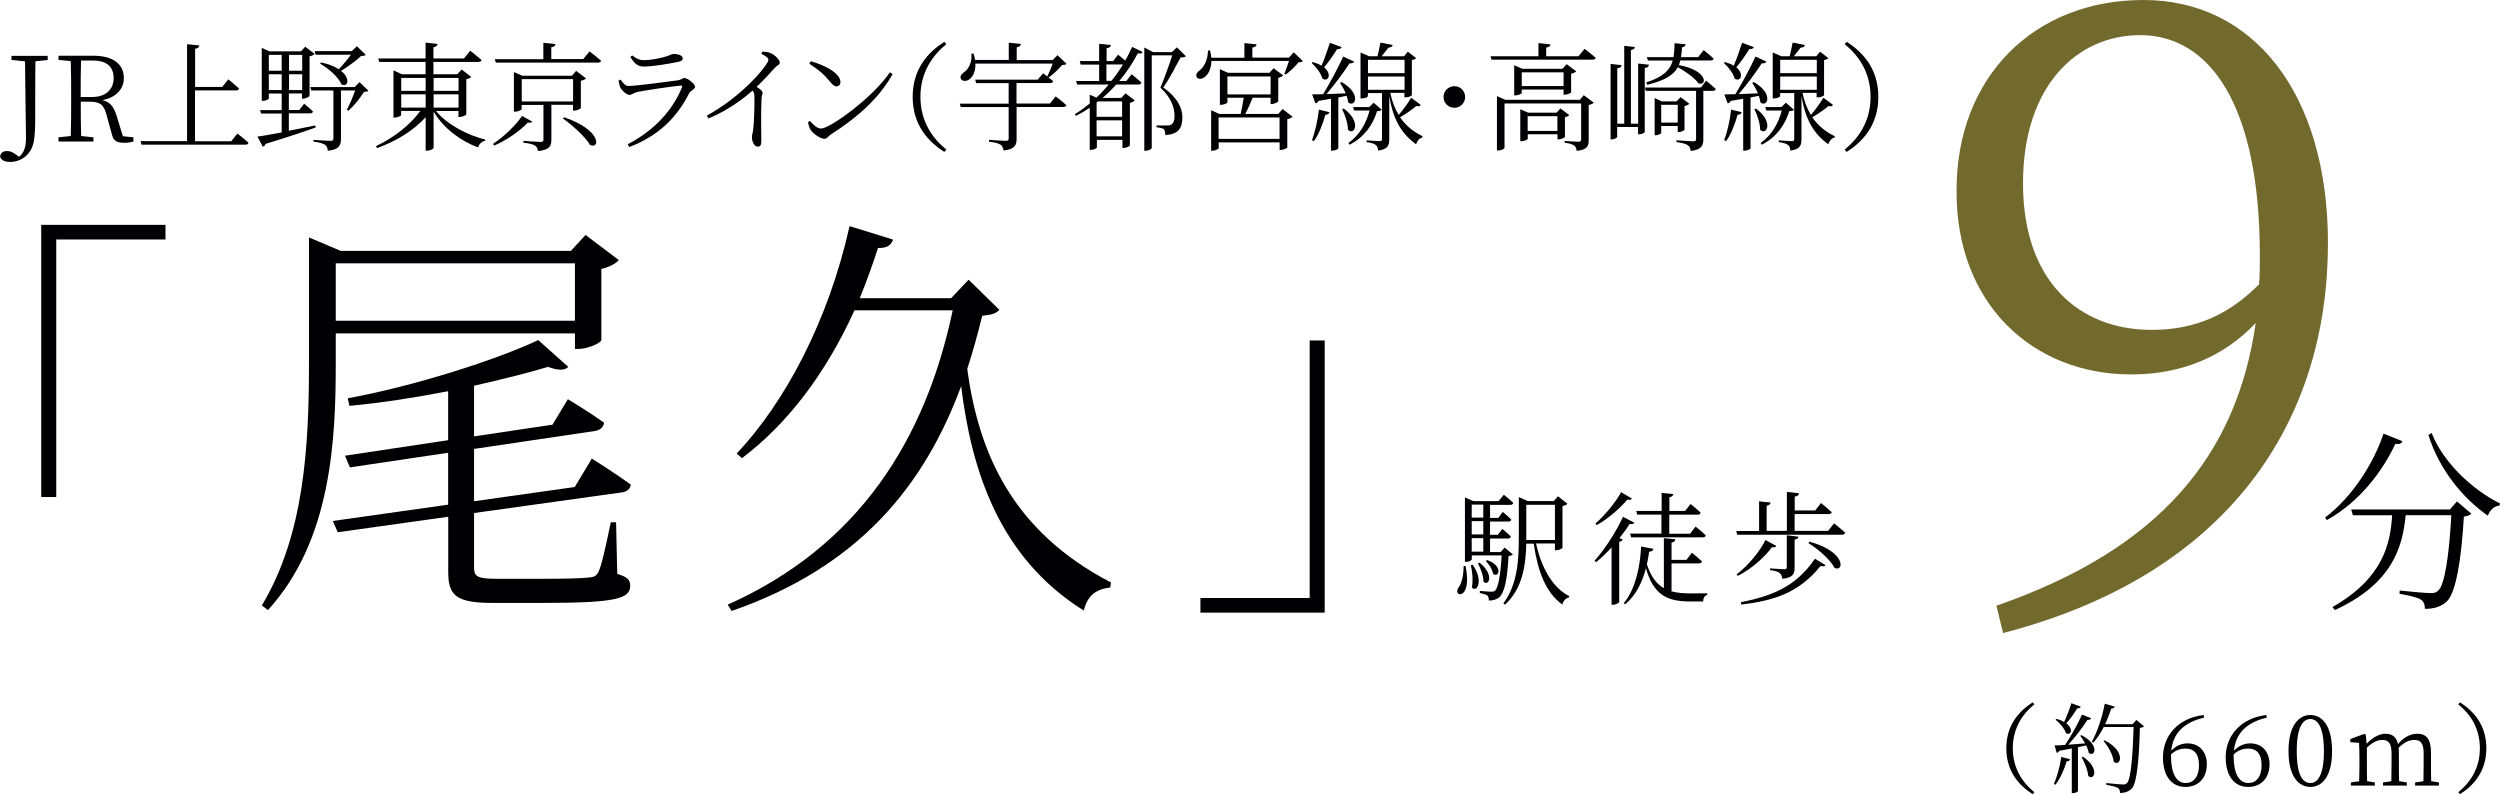 <?xml version="1.0" encoding="UTF-8"?>
<svg id="Layer_2" data-name="Layer 2" xmlns="http://www.w3.org/2000/svg" viewBox="0 0 254.72 80.92">
  <defs>
    <style>
      .cls-1 {
        fill: #000003;
      }

      .cls-1, .cls-2 {
        stroke-width: 0px;
      }

      .cls-2 {
        fill: #72692d;
      }
    </style>
  </defs>
  <g id="_レイヤー_1" data-name="レイヤー 1">
    <g>
      <g>
        <g>
          <path class="cls-1" d="M4.86,6.11l-1.25.13c-.02,1.14-.02,2.3-.02,3.5v2.07c0,1.33-.04,1.93-.13,2.52-.23,1.43-1.31,2.17-2.43,2.17-.47,0-.91-.13-1.02-.55.06-.42.35-.56.71-.56.31,0,.56.1.91.36l.31.23c.43-.34.71-.89.71-1.9,0-.67-.04-1.79-.1-7.83l-1.38-.14v-.42h3.69v.42Z"/>
          <path class="cls-1" d="M13.59,14v.43c-.22.06-.53.12-.92.12-.78,0-1.09-.22-1.24-.76l-.6-2.16c-.28-1.04-.7-1.27-1.8-1.27h-.8c0,1.24,0,2.38.04,3.5l1.25.13v.43h-3.56v-.43l1.25-.13c.04-1.14.04-2.3.04-3.48v-.66c0-1.16,0-2.34-.04-3.49l-1.25-.13v-.42h3.57c1.96,0,3.09.83,3.09,2.29,0,1.06-.76,1.97-2.19,2.23.74.17,1.14.61,1.44,1.56l.65,2.12,1.08.11ZM9.42,9.88c1.4,0,2.16-.82,2.16-1.92s-.65-1.79-2.08-1.79h-1.24c-.04,1.15-.04,2.31-.04,3.71h1.19Z"/>
          <path class="cls-1" d="M24.19,13.61s.71.54,1.13.94c-.04.13-.13.19-.31.19h-10.59l-.1-.36h4.74V4.5l1.25.13c-.04.17-.13.29-.43.34v3.89h2.76l.62-.78s.68.55,1.1.94c-.04.13-.13.19-.3.19h-4.19v5.18h3.69l.62-.77Z"/>
          <path class="cls-1" d="M32.18,12.98c-1.19.43-2.83.98-5.12,1.68-.06.17-.16.24-.28.29l-.55-1.03c.52-.07,1.4-.23,2.47-.43v-1.92h-2.1l-.1-.35h2.2v-1.69h-1.31v.5c0,.07-.29.25-.6.25h-.12v-5.4l.78.35h3.21l.44-.47.96.73c-.08.1-.28.2-.52.25v4.02c-.01.08-.38.29-.65.29h-.12v-.53h-1.34v1.69h1.06l.5-.64s.55.44.9.79c-.02.13-.14.19-.3.19h-2.16v1.77c.84-.17,1.75-.35,2.69-.54l.05.18ZM27.39,5.59v1.62h1.31v-1.62h-1.31ZM28.7,9.18v-1.61h-1.31v1.61h1.31ZM29.45,5.59v1.62h1.34v-1.62h-1.34ZM30.79,9.18v-1.61h-1.34v1.61h1.34ZM37.54,9.24c-.1.08-.23.11-.46.13-.36.59-1.02,1.42-1.58,1.92l-.16-.11c.28-.52.63-1.33.84-1.96h-1.44v4.93c0,.64-.17,1.09-1.34,1.21-.02-.26-.11-.48-.26-.59-.22-.16-.58-.26-1.2-.34v-.18s1.43.1,1.71.1c.25,0,.32-.06.32-.24v-4.89h-2.25l-.11-.35h4.53l.49-.5.9.86ZM32.16,5.57l-.11-.36h3.79l.52-.5.91.88c-.08.08-.23.11-.49.12-.47.46-1.31,1.07-2.03,1.51,1.01.8.68,1.72.04,1.38-.31-.78-1.37-1.66-2.18-2.11l.11-.13c.8.17,1.38.42,1.8.7.41-.44.9-1.02,1.24-1.48h-3.59Z"/>
          <path class="cls-1" d="M44.43,11.32c1.12,1.36,3.17,2.45,5.01,2.9l-.02.13c-.32.05-.6.31-.71.67-1.81-.67-3.54-1.97-4.53-3.65v3.68c0,.11-.34.3-.65.3h-.16v-3.41c-1.21,1.34-2.96,2.43-4.95,3.15l-.11-.2c1.86-.88,3.5-2.19,4.52-3.59h-1.96v.43c0,.07-.35.25-.66.25h-.12v-4.81l.85.4h2.42v-1.26h-4.72l-.1-.35h4.82v-1.62l1.22.14c-.04.17-.13.29-.42.34v1.14h3.11l.64-.79s.71.56,1.16.95c-.04.13-.17.19-.34.19h-4.57v1.26h2.42l.46-.49.97.76c-.07.1-.26.18-.5.23v3.59c-.01.07-.41.26-.68.26h-.12v-.61h-2.29ZM40.88,7.94v1.32h2.49v-1.32h-2.49ZM40.88,10.96h2.49v-1.35h-2.49v1.35ZM44.18,7.94v1.32h2.54v-1.32h-2.54ZM46.72,10.96v-1.35h-2.54v1.35h2.54Z"/>
          <path class="cls-1" d="M54.24,12.38c-.1.12-.19.16-.46.1-.72.79-2.06,1.76-3.42,2.35l-.13-.17c1.16-.76,2.38-1.96,2.96-2.85l1.04.58ZM60.07,5.24s.72.55,1.18.95c-.04.13-.17.19-.34.19h-10.39l-.11-.35h4.95v-1.67l1.24.13c-.02.17-.14.29-.43.32v1.21h3.25l.65-.79ZM56.18,10.69v3.55c0,.62-.18,1.04-1.37,1.15-.02-.24-.11-.43-.29-.55-.19-.13-.56-.23-1.19-.3v-.19s1.44.11,1.73.11c.25,0,.31-.07.31-.24v-3.53h-2.22v.43c0,.07-.35.26-.67.26h-.12v-4.04l.86.38h5.05l.43-.5,1.01.77c-.08.1-.3.19-.53.24v2.78c-.01.08-.41.26-.68.26h-.12v-.59h-2.21ZM58.39,10.34v-2.28h-5.23v2.28h5.23ZM57.48,11.95c3.91,1.34,3.62,3.3,2.64,2.82-.49-.85-1.82-2.02-2.76-2.7l.12-.12Z"/>
          <path class="cls-1" d="M63.01,8.22l.23-.11c.25.37.46.65.8.65.71,0,4.2-.46,5.04-.58.34-.05.44-.23.65-.23.36,0,1.09.61,1.09.91,0,.23-.47.36-.61.66-1.2,2.35-2.99,4.27-6.09,5.46l-.17-.28c2.66-1.37,4.58-3.44,5.53-5.79.05-.14.01-.22-.14-.19-.97.1-3.6.48-4.41.65-.37.08-.54.3-.8.3-.29,0-.82-.49-.94-.78-.08-.2-.13-.43-.17-.67ZM69.02,6.32c-.89.17-2.39.46-3.45.46-.61,0-.95-.34-1.34-.97l.18-.16c.46.34.77.48,1.15.48.74,0,1.34-.14,1.96-.28.71-.16.86-.35,1.12-.35.52,0,.92.17.92.46,0,.17-.14.28-.53.36Z"/>
          <path class="cls-1" d="M77.67,5.26c.28.01.53.02.78.13.47.16,1,.68,1,1,0,.23-.22.2-.54.56-.44.49-1.03,1.14-1.82,1.9.34.22.61.42.61.59,0,.16-.11.32-.11.62-.08,1.74-.02,3.57-.02,4.29,0,.44-.11.59-.36.59-.4,0-.6-.58-.6-.97,0-.22.1-.46.14-.85.1-.82.14-2.82.11-3.36-.01-.22-.05-.36-.18-.53-.75.66-2.4,1.98-4.5,2.84l-.16-.29c3.03-1.69,5.11-3.89,5.95-5.07.23-.31.32-.52.32-.61,0-.19-.2-.36-.71-.61l.08-.23Z"/>
          <path class="cls-1" d="M90.67,7.37l.28.18c-1.44,2.55-3.67,4.47-6.3,6.15-.24.14-.37.44-.64.44-.47,0-1.19-.56-1.43-.92-.12-.2-.23-.59-.25-.78l.19-.12c.36.4.74.78,1.13.78.92,0,5.31-3.18,7.02-5.73ZM82.61,6.24c1.37.38,3.02,1.2,3.02,2.12,0,.26-.17.44-.42.44-.19,0-.35-.13-.66-.5-.58-.7-1.03-1.12-2.09-1.81l.14-.25Z"/>
          <path class="cls-1" d="M96.22,4.26l.2.24c-1.39,1.13-2.64,2.85-2.64,5.37s1.25,4.25,2.64,5.37l-.2.24c-1.62-1.03-3.23-2.72-3.23-5.61s1.61-4.58,3.23-5.61Z"/>
          <path class="cls-1" d="M107.56,9.82s.67.5,1.08.89c-.02.13-.14.19-.31.19h-4.75v3.23c0,.64-.17,1.09-1.34,1.2-.02-.24-.11-.46-.29-.58-.2-.14-.54-.24-1.18-.31v-.19s1.42.1,1.7.1c.23,0,.3-.06.3-.24v-3.2h-4.88l-.1-.35h4.98v-2.09h-3.31l-.1-.35h6.37l.55-.65s.62.46,1.03.8c-.04.13-.14.19-.31.19h-3.43v2.09h3.41l.58-.73ZM99.38,6.47c.04.8-.26,1.36-.6,1.6-.28.23-.73.25-.88-.04-.11-.24.05-.49.3-.65.48-.3.88-1.08.77-1.92h.22c.07.22.13.44.16.65h3.43v-1.76l1.24.13c-.02.17-.14.29-.43.34v1.3h3.66l.5-.5.92.89c-.08.08-.22.11-.46.12-.31.38-.9.94-1.35,1.26l-.16-.1c.18-.35.41-.88.55-1.31h-7.87Z"/>
          <path class="cls-1" d="M113.9,5.56s.41.31.75.62c.26-.47.5-.95.7-1.4l1.08.52c-.08.14-.2.19-.5.13-.47.91-1.1,1.88-1.89,2.82h.72l.54-.68s.62.48,1,.85c-.04.13-.14.19-.31.19h-2.25c-.43.47-.9.94-1.4,1.37h1.9l.44-.47.94.73c-.07.08-.28.19-.5.24v4.35c-.01.07-.4.25-.64.25h-.12v-.83h-2.6v.76c0,.07-.24.26-.61.26h-.12v-4.29c-.44.3-.91.58-1.4.83l-.12-.17c.53-.32,1.04-.7,1.52-1.1v-.89l.68.29c.46-.42.88-.88,1.26-1.33h-3.23l-.1-.36h2.35v-1.67h-1.88l-.1-.36h1.98v-1.76l1.2.13c-.02.17-.14.29-.44.32v1.31h.67l.5-.66ZM111.87,10.33l-.14.12v1.45h2.6v-1.57h-2.46ZM114.33,13.89v-1.63h-2.6v1.63h2.6ZM113.24,8.24c.44-.54.83-1.1,1.18-1.67h-1.69v1.67h.52ZM120.84,5.72c-.1.11-.26.13-.55.13-.42.8-1.22,2.29-1.76,3.07,1.42,1,1.94,2.07,1.94,3.03,0,1.18-.47,1.74-1.74,1.81,0-.26-.06-.52-.16-.61-.11-.08-.41-.16-.73-.18v-.19h1.13c.14,0,.22-.01.34-.07.24-.13.36-.41.36-.9,0-.91-.38-1.9-1.44-2.88.35-.78.88-2.28,1.21-3.29h-2.09v9.43c0,.07-.25.29-.65.29h-.11V4.84l.9.47h1.92l.5-.49.92.91Z"/>
          <path class="cls-1" d="M132.74,6.24c-.1.08-.22.1-.44.11-.31.4-.86.92-1.28,1.24l-.16-.07c.14-.35.34-.89.47-1.31h-7.9c-.02.79-.32,1.34-.64,1.61-.28.24-.71.3-.86.04-.12-.23.02-.49.26-.66.47-.31.91-1.18.88-2.05h.22c.07.26.11.5.13.73h3.37v-1.49l1.24.13c-.02.17-.14.29-.43.32v1.03h3.72l.5-.54.94.91ZM130.69,11.12l1.01.78c-.07.08-.29.19-.54.24v2.88c-.01.08-.41.26-.66.26h-.12v-.77h-6.21v.59c0,.07-.35.26-.66.26h-.11v-4.13l.83.38h2.18c.11-.5.24-1.19.31-1.65h-1.66v.47c0,.08-.34.25-.65.25h-.12v-3.63l.83.37h4.22l.43-.47.97.73c-.08.1-.28.2-.5.25v2.39c-.01.08-.41.28-.66.28h-.12v-.64h-1.83c-.19.49-.49,1.16-.76,1.65h3.37l.44-.5ZM130.37,14.15v-2.18h-6.21v2.18h6.21ZM125.06,9.62h4.4v-1.83h-4.4v1.83Z"/>
          <path class="cls-1" d="M136.69,4.81c-.06.13-.2.22-.46.2-.4.64-.88,1.33-1.32,1.85.86.71.4,1.55-.18,1.14-.13-.54-.65-1.2-1.09-1.58l.12-.1c.37.11.66.23.89.37.28-.65.6-1.55.85-2.33l1.19.44ZM133.67,14.29c.31-.82.59-2,.71-3.12l1.08.26c-.05.16-.18.26-.42.26-.28.98-.67,2.01-1.17,2.69l-.19-.1ZM136.69,8.36c2.09,1.19,1.36,2.67.67,2.06-.02-.2-.07-.43-.16-.66-.25.05-.53.11-.84.17v5.18c0,.06-.26.24-.64.24h-.11v-5.29c-.38.07-.82.14-1.27.22-.08.16-.19.23-.31.25l-.34-.91c.26,0,.65-.01,1.12-.02.7-1.15,1.54-2.71,2.05-3.84l1.12.52c-.07.12-.24.2-.48.17-.56.88-1.49,2.14-2.35,3.14.59-.02,1.26-.05,1.96-.08-.17-.4-.38-.78-.58-1.07l.16-.07ZM136.91,11.06c1.86,1.36,1.08,2.81.43,2.16,0-.66-.31-1.54-.59-2.1l.16-.06ZM140.78,11.18c-.1.11-.2.13-.47.14-.42,1.36-1.27,2.64-2.81,3.43l-.11-.18c1.13-.8,1.83-2.04,2.15-3.31h-1.57l-.11-.35h1.64l.46-.44.82.71ZM144.75,10.7c-.05.1-.22.18-.44.1-.37.31-1.03.79-1.66,1.15.64.94,1.44,1.51,2.29,1.93l-.02.14c-.3.06-.52.31-.64.68-1.38-1.02-2.3-2.31-2.73-4.92v4.4c0,.61-.13,1.04-1.14,1.16-.01-.23-.07-.44-.22-.56-.17-.13-.46-.24-.95-.3v-.18s1.1.08,1.33.08c.19,0,.24-.06.24-.23v-4.67h-1.44v.32c0,.07-.25.23-.64.23h-.11v-4.68l.88.38h.85c.1-.41.22-.98.3-1.39l1.25.25c-.05.17-.19.26-.43.26-.19.25-.47.59-.7.88h2.29l.38-.47.85.67c-.07.08-.19.14-.44.19v3.57c0,.06-.28.23-.64.23h-.12v-.46h-1.44c.19.91.49,1.65.86,2.25.47-.54,1.02-1.31,1.27-1.75l.95.7ZM139.38,6.09v1.36h3.73v-1.36h-3.73ZM143.11,9.15v-1.35h-3.73v1.35h3.73Z"/>
          <path class="cls-1" d="M148.18,10.98c-.61,0-1.1-.49-1.1-1.1s.49-1.1,1.1-1.1,1.1.49,1.1,1.1-.49,1.1-1.1,1.1Z"/>
          <path class="cls-1" d="M161.45,4.98s.7.52,1.14.92c-.04.12-.16.18-.32.18h-10.3l-.1-.35h4.88v-1.34l1.22.13c-.02.17-.14.29-.43.32v.89h3.29l.62-.76ZM161.37,9.7l1.02.76c-.07.08-.28.19-.52.23v3.59c0,.6-.14.98-1.22,1.09-.04-.23-.1-.43-.25-.54-.18-.12-.47-.23-.98-.29v-.18s1.15.08,1.4.08c.22,0,.28-.07.28-.25v-3.65h-7.81v4.53c0,.08-.32.26-.64.26h-.13v-5.54l.85.38h7.6l.4-.48ZM159.31,9.65v-.53h-4.26v.35c0,.07-.34.25-.65.25h-.12v-3.07l.83.36h4.08l.44-.47.97.73c-.08.1-.29.19-.52.24v1.9c-.01.07-.42.24-.66.24h-.12ZM159.44,13.94c-.01.08-.38.26-.63.26h-.12v-.52h-3.03v.47c0,.06-.34.24-.64.24h-.12v-3.26l.8.35h2.89l.4-.43.9.68c-.06.08-.23.17-.44.2v2ZM159.31,8.77v-1.4h-4.26v1.4h4.26ZM158.68,13.34v-1.5h-3.03v1.5h3.03Z"/>
          <path class="cls-1" d="M168.01,6.61c-.04.17-.13.29-.43.32v6.49c0,.11-.29.26-.55.26h-.13v-.74h-2.13v1c0,.1-.28.26-.54.26h-.13v-7.69l1.12.13c-.02.17-.13.29-.44.31v5.65h.71v-7.93l1.08.12c-.02.17-.12.26-.4.31v7.5h.74v-6.13l1.12.13ZM173.84,8.22s.61.5.98.85c-.04.13-.16.19-.31.19h-.96v4.93c0,.61-.16,1.07-1.29,1.19-.02-.24-.11-.47-.29-.58-.2-.14-.54-.24-1.16-.32v-.19s1.43.11,1.7.11c.23,0,.3-.06.3-.23v-4.91h-5.12l-.1-.34h5.71l.54-.71ZM167.8,5.82h2.71c.07-.42.1-.89.11-1.42l1.13.11c-.02.14-.12.28-.37.31-.02.36-.05.68-.11,1h1.75l.56-.71s.64.5,1.02.86c-.02.13-.14.19-.31.19h-3.09c-.04.16-.08.31-.14.47,3.01.56,2.87,2.19,1.99,1.86-.37-.54-1.32-1.22-2.1-1.64-.42.77-1.27,1.34-3.11,1.79l-.11-.24c1.76-.58,2.43-1.26,2.7-2.23h-2.53l-.1-.35ZM169.26,12.83v.71c0,.07-.29.24-.56.24h-.11v-3.79l.73.34h1.5l.41-.43.9.68c-.08.08-.29.18-.5.23v2.41c-.01.07-.36.24-.59.24h-.1v-.62h-1.68ZM169.26,10.68v1.81h1.68v-1.81h-1.68Z"/>
          <path class="cls-1" d="M178.69,4.81c-.06.13-.2.22-.46.2-.4.64-.88,1.33-1.32,1.85.86.71.4,1.55-.18,1.14-.13-.54-.65-1.2-1.09-1.58l.12-.1c.37.11.66.23.89.37.28-.65.6-1.55.85-2.33l1.19.44ZM175.67,14.29c.31-.82.59-2,.71-3.12l1.08.26c-.05.16-.18.26-.42.26-.28.98-.67,2.01-1.17,2.69l-.19-.1ZM178.69,8.36c2.09,1.19,1.36,2.67.67,2.06-.02-.2-.07-.43-.16-.66-.25.05-.53.11-.84.17v5.18c0,.06-.26.24-.64.24h-.11v-5.29c-.38.07-.82.14-1.27.22-.08.16-.19.23-.31.25l-.34-.91c.26,0,.65-.01,1.12-.02.7-1.15,1.54-2.71,2.05-3.84l1.12.52c-.07.12-.24.2-.48.17-.56.88-1.49,2.14-2.35,3.14.59-.02,1.26-.05,1.96-.08-.17-.4-.38-.78-.58-1.07l.16-.07ZM178.91,11.06c1.86,1.36,1.08,2.81.43,2.16,0-.66-.31-1.54-.59-2.1l.16-.06ZM182.78,11.18c-.1.11-.2.13-.47.14-.42,1.36-1.27,2.64-2.81,3.43l-.11-.18c1.13-.8,1.83-2.04,2.15-3.31h-1.57l-.11-.35h1.64l.46-.44.82.71ZM186.75,10.7c-.05.1-.22.18-.44.1-.37.31-1.03.79-1.66,1.15.64.94,1.44,1.51,2.29,1.93l-.02.14c-.3.06-.52.31-.64.68-1.38-1.02-2.3-2.31-2.73-4.92v4.4c0,.61-.13,1.04-1.14,1.16-.01-.23-.07-.44-.22-.56-.17-.13-.46-.24-.95-.3v-.18s1.1.08,1.33.08c.19,0,.24-.06.24-.23v-4.67h-1.44v.32c0,.07-.25.23-.64.23h-.11v-4.68l.88.38h.85c.1-.41.22-.98.3-1.39l1.25.25c-.05.17-.19.26-.43.26-.19.25-.47.59-.7.88h2.29l.38-.47.85.67c-.07.08-.19.14-.44.19v3.57c0,.06-.28.23-.64.23h-.12v-.46h-1.44c.19.91.49,1.65.86,2.25.47-.54,1.02-1.31,1.27-1.75l.95.7ZM181.38,6.09v1.36h3.73v-1.36h-3.73ZM185.11,9.15v-1.35h-3.73v1.35h3.73Z"/>
          <path class="cls-1" d="M188.15,4.26c1.62,1.03,3.23,2.72,3.23,5.61s-1.61,4.58-3.23,5.61l-.2-.24c1.39-1.13,2.64-2.85,2.64-5.37s-1.25-4.25-2.64-5.37l.2-.24Z"/>
        </g>
        <g>
          <path class="cls-1" d="M4.2,22.91h12.66v1.49H5.73v26.24h-1.53v-27.73Z"/>
          <path class="cls-1" d="M34.21,36.95c0,7.77-.41,18.09-6.91,25.21l-.62-.47c4.34-7.25,4.8-16.25,4.8-24.7v-12.8l3.23,1.37h23.46l1.49-1.62,3.39,2.56c-.29.34-.99.73-1.78.9v7.25c-.04.3-1.41.9-2.28.9h-.41v-1.58h-24.37v2.99ZM62.93,58.49c1.04.3,1.28.64,1.28,1.19,0,1.32-1.45,1.75-8.9,1.75h-5.13c-3.64,0-4.51-.73-4.51-3.11v-5.67l-11.26,1.58-.5-1.15,11.75-1.66v-5.29l-10.01,1.49-.5-1.19,10.51-1.58v-4.99c-3.31.64-6.79,1.19-10.06,1.49l-.17-.77c6.79-1.24,15.15-3.92,19.41-5.93l3.06,2.73c-.37.38-1.03.38-2.07,0-2.11.64-4.72,1.28-7.53,1.92v5.16l7.99-1.19,1.57-2.6s2.32,1.41,3.68,2.39c-.04.47-.41.77-.91.85l-12.33,1.83v5.33l10.26-1.45,1.74-2.9s2.44,1.54,3.97,2.65c-.04.47-.46.77-.99.81l-14.98,2.09v5.55c0,.85.25,1.15,2.19,1.15h4.88c2.23,0,3.93-.04,4.63-.13.54-.04.75-.17.95-.51.33-.64.79-2.73,1.28-5.12h.54l.12,5.29ZM34.21,26.83v5.85h24.37v-5.85h-24.37Z"/>
          <path class="cls-1" d="M101.82,31.57c-.33.38-.79.51-1.74.6-.46,1.83-.95,3.67-1.53,5.42,1.16,8.53,4.55,16.51,14.65,21.76l-.08.51c-1.41.17-2.32.77-2.69,2.35-8.69-5.42-11.46-14.38-12.5-22.87-3.72,10.07-10.35,18.39-23.38,22.91l-.41-.64c13.37-5.97,20.15-16.81,22.93-29.99h-10.01c-2.94,6.48-6.87,11.6-11.46,15.06l-.54-.47c4.92-5.21,9.35-13.52,11.5-23.17l4.43,1.37c-.17.55-.62.9-1.53.85-.58,1.79-1.2,3.5-1.86,5.12h9.31l1.78-1.88,3.14,3.07Z"/>
          <path class="cls-1" d="M134.97,62.42h-12.66v-1.49h11.13v-26.24h1.53v27.73Z"/>
          <path class="cls-1" d="M149.32,57.67c.73,3.55-1.33,3.18-.74,2.23.34-.41.53-1.21.55-2.23h.19ZM154.17,56.47c-.08.1-.23.15-.47.19-.12,2.46-.44,3.74-.92,4.17-.28.26-.67.36-1.08.36,0-.2-.04-.4-.16-.51s-.45-.2-.76-.26v-.21c.36.02.93.08,1.15.08.19,0,.29-.02.4-.11.3-.28.55-1.44.67-3.59h-3.04v.4c0,.06-.23.26-.59.26h-.11v-6.57l.86.38h2.57l.53-.65s.59.46.97.83c-.04.14-.15.2-.32.2h-2.05v1.33h.84l.45-.61s.56.45.87.78c-.02.14-.15.2-.3.2h-1.86v1.35h.79l.46-.6s.55.44.87.78c-.04.14-.15.2-.3.2h-1.82v1.38h1.07l.42-.46.86.73ZM150.04,57.54c1.17,1.6.42,2.94-.07,2.31.13-.73.04-1.66-.11-2.26l.18-.05ZM149.95,51.41v1.33h1.18v-1.33h-1.18ZM151.13,53.1h-1.18v1.35h1.18v-1.35ZM149.95,56.21h1.18v-1.38h-1.18v1.38ZM150.75,57.33c1.55,1.23.93,2.48.4,1.93,0-.58-.3-1.36-.56-1.85l.16-.08ZM151.52,57.06c1.7.61,1.18,1.88.61,1.41-.07-.44-.42-1-.75-1.31l.15-.1ZM156.51,55.39c.51,2.33,1.62,4.47,3.37,5.34l-.02.14c-.3.06-.57.31-.68.73-1.69-1.24-2.5-3.37-2.91-6.21h-.76c-.05,2.13-.35,4.54-2.16,6.22l-.18-.13c1.41-1.88,1.58-4.27,1.58-6.66v-4.17l.91.4h2.66l.42-.49.96.76c-.06.1-.27.2-.5.24v4.25c-.01.08-.41.26-.66.26h-.11v-.7h-1.92ZM155.51,55.02h2.92v-3.59h-2.92v3.59Z"/>
          <path class="cls-1" d="M166.53,53.24c-.07.14-.19.19-.49.14-.27.44-.63.94-1.04,1.45l.34.14c-.05.11-.17.19-.36.23v6.13c-.01.08-.33.29-.63.29h-.15v-5.84c-.5.54-1.03,1.06-1.58,1.5l-.15-.15c1.15-1.28,2.32-3.19,2.89-4.47l1.16.59ZM166.27,50.79c-.07.12-.19.18-.46.11-.68.81-1.89,1.91-3.12,2.6l-.13-.16c1.01-.88,2.1-2.24,2.61-3.19l1.1.64ZM170.3,60.25c.56.15,1.2.21,1.94.21.4,0,1.24,0,1.71-.01v.17c-.28.05-.41.33-.42.66h-1.37c-2.34,0-3.69-.7-4.46-3.38-.36,1.38-1,2.75-2.12,3.68l-.13-.14c1.21-1.44,1.67-3.79,1.76-5.76l1.26.24c-.04.18-.17.28-.44.29-.06.41-.13.85-.23,1.29.41,1.24.97,1.99,1.73,2.43v-5.1l1.17.12c-.02.16-.12.29-.39.33v1.76h1.52l.56-.73s.63.53,1.03.89c-.04.14-.16.2-.33.2h-2.78v2.84ZM166.73,52.06h2.57v-1.84l1.19.12c-.02.16-.13.28-.4.33v1.39h1.6l.56-.71s.63.5,1.03.89c-.04.14-.15.2-.32.2h-2.88v1.94h2.12l.56-.73s.64.51,1.04.9c-.04.14-.15.2-.32.2h-7.29l-.1-.38h3.19v-1.94h-2.47l-.1-.38Z"/>
          <path class="cls-1" d="M186.88,53.33s.69.55,1.12.95c-.04.14-.15.2-.33.2h-10.67l-.1-.38h2.33v-3.02l1.17.12c-.02.16-.13.28-.4.33v2.56h2.06v-3.97l1.24.14c-.02.18-.15.3-.44.34v1.41h2.09l.59-.76s.67.55,1.09.93c-.02.14-.16.2-.33.2h-3.45v1.71h3.41l.62-.78ZM180.99,55.62c-.06.11-.17.18-.45.13-.72.99-2.04,2.2-3.49,2.93l-.11-.16c1.21-.91,2.39-2.38,2.94-3.5l1.12.61ZM177.38,61.36c3.13-.64,5.58-1.55,7.54-4.43l1.08.65c-.07.12-.21.15-.51.09-2.2,2.72-4.69,3.52-8.07,3.93l-.05-.24ZM180.36,57.91s1.2.09,1.44.09c.19,0,.25-.06.25-.24v-3.22l1.2.14c-.04.18-.15.25-.4.3v2.83c0,.65-.15,1.05-1.25,1.16-.04-.24-.1-.45-.27-.58-.17-.14-.45-.24-.98-.3v-.19ZM184.36,55.19c3.76,1.01,3.54,3.14,2.56,2.67-.45-.88-1.72-1.94-2.67-2.53l.11-.14Z"/>
        </g>
        <g>
          <path class="cls-2" d="M203.42,61.71c16.59-5.76,24.47-15.27,26.41-28.8-3.3,3.49-7.62,5.24-12.7,5.24-9.99,0-17.86-7.16-17.78-18.77,0-11.52,7.87-19.38,19.05-19.38s18.79,9.51,18.79,24.79c0,17.98-9.91,33.69-33.1,39.71l-.68-2.79ZM230.17,28.98c.08-.96.08-1.92.08-2.97,0-15.27-5.08-22.43-12.19-22.43-6.43,0-11.94,5.15-11.94,15.1s5.67,14.93,13.12,14.93c4.32,0,7.79-1.48,10.92-4.63Z"/>
          <path class="cls-1" d="M244.78,44.95c-.08.22-.25.33-.73.28-1.24,2.69-3.62,5.92-6.98,7.76l-.17-.26c2.84-2.14,5-5.66,5.95-8.55l1.93.77ZM250.33,51.08l1.47,1.26c-.13.14-.38.26-.76.29-.25,4.32-.8,7.72-1.72,8.63-.55.53-1.32.79-2.25.77,0-.37-.09-.73-.42-.94-.31-.22-1.32-.45-2.17-.59l.02-.33c.97.1,2.67.26,3.15.26.4,0,.57-.06.78-.26.67-.57,1.12-3.75,1.33-7.68h-4.65c-.32,3.26-1.33,6.94-7.21,9.67l-.25-.31c5.15-2.93,5.91-6.45,6.08-9.35h-4l-.17-.59h10.05l.72-.81ZM247.76,44.13c1.2,3.05,4.21,5.8,6.96,7.17l-.06.22c-.52.04-.93.39-1.18,1.02-2.58-1.79-4.98-4.76-6.05-8.22l.32-.2Z"/>
        </g>
      </g>
      <g>
        <path class="cls-1" d="M207.11,71.56l.17.2c-1.16.94-2.2,2.38-2.2,4.48s1.04,3.54,2.2,4.48l-.17.2c-1.35-.86-2.69-2.27-2.69-4.68s1.34-3.82,2.69-4.68Z"/>
        <path class="cls-1" d="M209.27,79.87c.31-.7.61-1.76.75-2.75l.9.24c-.04.12-.14.21-.36.22-.26.88-.66,1.78-1.14,2.38l-.15-.09ZM212.07,74.9c1.92,1,1.37,2.3.75,1.81-.04-.23-.14-.49-.26-.76-.26.06-.54.12-.84.18v4.46c0,.06-.22.22-.53.22h-.1v-4.55c-.39.08-.82.16-1.28.24-.06.12-.15.19-.26.2l-.21-.75c.24,0,.61-.02,1.07-.05.62-.92,1.31-2.17,1.72-3.09l.94.37c-.05.11-.19.19-.39.17-.46.74-1.22,1.74-1.95,2.53.51-.04,1.1-.09,1.72-.14-.16-.28-.34-.56-.5-.77l.12-.07ZM212.01,72.01c-.04.1-.16.18-.36.17-.34.53-.73,1.1-1.12,1.52.8.6.44,1.31-.04.99-.14-.46-.63-1.03-1.05-1.36l.1-.09c.32.09.57.2.77.32.26-.53.53-1.25.74-1.91l.96.36ZM212.23,77.1c1.75,1.19,1.14,2.51.54,1.96-.05-.6-.39-1.4-.68-1.92l.14-.04ZM218.45,74c-.07.08-.2.14-.42.16-.08,3.15-.3,5.56-.8,6.15-.3.33-.7.48-1.23.48,0-.21-.04-.39-.2-.5-.18-.13-.72-.24-1.19-.33v-.18c.54.06,1.43.15,1.68.15.23,0,.31-.04.43-.15.39-.37.58-2.78.67-5.71h-3.04c-.32.62-.68,1.17-1.07,1.6l-.15-.1c.54-.95,1.05-2.43,1.32-3.87l1.02.3c-.05.12-.16.2-.36.2-.18.55-.39,1.09-.62,1.59h2.79l.39-.44.78.65ZM214.43,75.43c2.26,1.14,1.62,2.77.93,2.18-.06-.7-.58-1.58-1.04-2.12l.11-.06Z"/>
        <path class="cls-1" d="M224.57,73.12c-2.11.48-3.17,1.64-3.35,3.37.47-.49,1.05-.75,1.66-.75,1.17,0,1.97.82,1.97,2.13,0,1.46-.92,2.31-2.18,2.31-1.42,0-2.29-1.13-2.29-3.02,0-2.14,1.48-3.99,4.14-4.31l.05.27ZM221.2,77.04c0,1.79.56,2.74,1.5,2.74.8,0,1.35-.62,1.35-1.81s-.54-1.7-1.35-1.7c-.51,0-1.04.15-1.5.6v.17Z"/>
        <path class="cls-1" d="M230.96,73.12c-2.11.48-3.17,1.64-3.35,3.37.47-.49,1.05-.75,1.66-.75,1.17,0,1.97.82,1.97,2.13,0,1.46-.92,2.31-2.18,2.31-1.42,0-2.29-1.13-2.29-3.02,0-2.14,1.48-3.99,4.14-4.31l.05.27ZM227.58,77.04c0,1.79.56,2.74,1.5,2.74.8,0,1.35-.62,1.35-1.81s-.54-1.7-1.35-1.7c-.51,0-1.04.15-1.5.6v.17Z"/>
        <path class="cls-1" d="M237.61,76.53c0,2.67-1.08,3.65-2.21,3.65s-2.23-.98-2.23-3.65,1.09-3.68,2.23-3.68,2.21,1,2.21,3.68ZM235.4,79.78c.7,0,1.38-.72,1.38-3.25s-.68-3.27-1.38-3.27-1.39.7-1.39,3.27.67,3.25,1.39,3.25Z"/>
        <path class="cls-1" d="M248.5,79.72v.32h-2.43v-.32l.85-.12c0-.56.02-1.32.02-1.84v-1.02c0-1.04-.33-1.35-.96-1.35-.47,0-.97.19-1.59.8.02.16.03.34.03.53v1.04c0,.52,0,1.28.02,1.83l.79.13v.32h-2.43v-.32l.85-.12c0-.55.02-1.32.02-1.84v-1c0-1.02-.31-1.37-.93-1.37-.49,0-.96.21-1.58.78v1.59c0,.51,0,1.28.02,1.83l.79.13v.32h-2.44v-.32l.84-.12c.02-.56.03-1.33.03-1.84v-.55c0-.64-.02-1.06-.04-1.52l-.89-.07v-.32l1.44-.53.14.1.08.92c.57-.63,1.27-1.03,1.93-1.03s1.1.31,1.27,1.05c.58-.71,1.29-1.05,1.99-1.05.86,0,1.37.53,1.37,1.88v1.12c0,.52,0,1.28.02,1.83l.79.13Z"/>
        <path class="cls-1" d="M250.64,71.56c1.35.86,2.69,2.27,2.69,4.68s-1.34,3.82-2.69,4.68l-.17-.2c1.16-.94,2.2-2.38,2.2-4.48s-1.04-3.54-2.2-4.48l.17-.2Z"/>
      </g>
    </g>
  </g>
</svg>